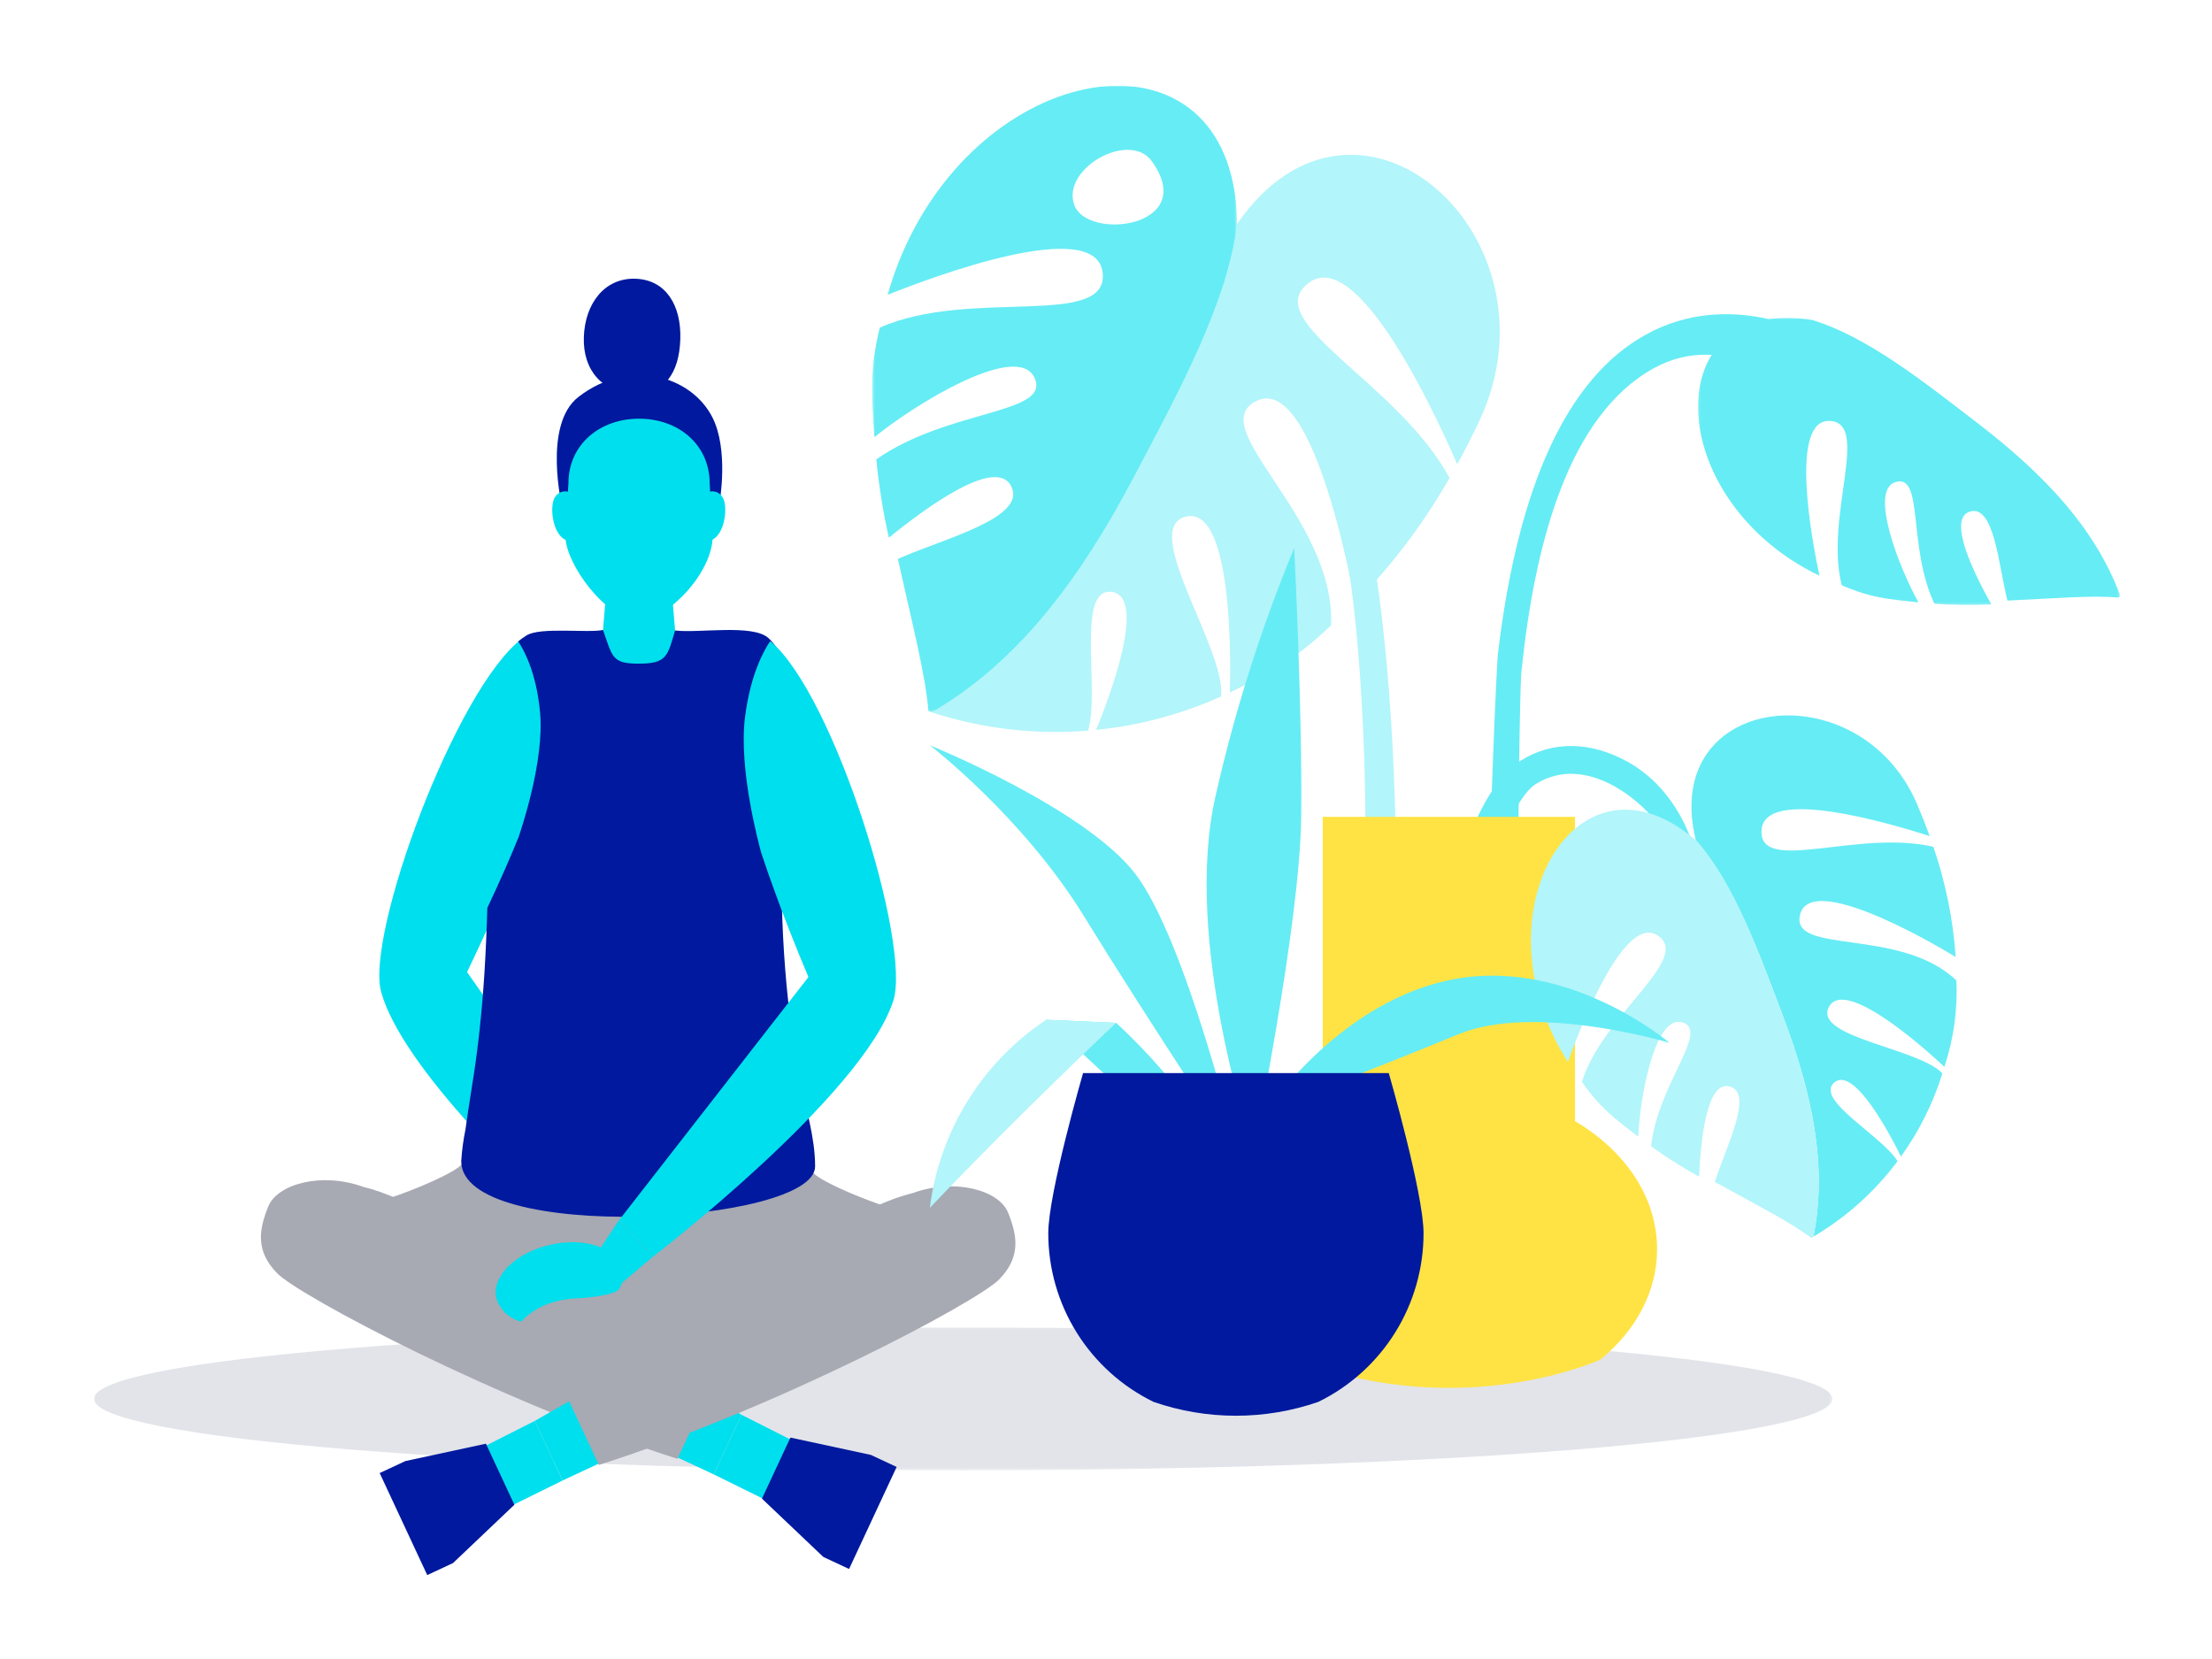 <svg width="800" height="600" viewBox="0 0 800 600" fill="none" xmlns="http://www.w3.org/2000/svg">
<mask id="mask0_612_1527" style="mask-type:luminance" maskUnits="userSpaceOnUse" x="34" y="480" width="629" height="52">
<path fill-rule="evenodd" clip-rule="evenodd" d="M662.692 480.075H34V531.748H662.692V480.075Z" fill="white"/>
</mask>
<g mask="url(#mask0_612_1527)">
<path fill-rule="evenodd" clip-rule="evenodd" d="M34 505.911C34 520.181 174.74 531.748 348.346 531.748C521.952 531.748 662.692 520.181 662.692 505.911C662.692 491.642 521.952 480.075 348.346 480.075C174.74 480.075 34 491.641 34 505.911Z" fill="#E2E4E9"/>
</g>
<path fill-rule="evenodd" clip-rule="evenodd" d="M489.695 468.408C514.287 372.005 505.245 215.771 489.704 171.026C472.787 122.326 450.238 96.812 449.285 95.751L442.395 101.921C442.621 102.168 464.853 127.422 481.126 174.537C496.14 218.003 502.9 382.445 472.346 468.407L489.695 468.408Z" fill="#B2F5FA"/>
<path fill-rule="evenodd" clip-rule="evenodd" d="M547.673 475.955C548.101 463.191 548.88 256.027 550.252 242.764C555.094 196.081 567.358 150.264 598.02 133.227C624.141 118.715 648.802 140.782 649.073 140.937L657.617 122.076C656.332 121.334 625.711 104.085 595.071 121.114C567.016 136.7 549.183 175.111 541.851 235.54C540.127 249.751 533.948 459.008 533.388 475.642L547.673 475.955Z" fill="#66ECF4"/>
<path fill-rule="evenodd" clip-rule="evenodd" d="M511.091 490.579L529.074 491.587C512.409 374.911 541.122 292.528 555.386 283.593C565.886 277.011 576.619 280.355 583.778 284.314C598.966 292.724 609.557 309.923 609.557 320.098L614.606 320.09C614.606 304.956 605.731 284.96 588.651 275.506C575.188 268.052 561.473 267.895 550.042 275.06C521.763 292.778 505.827 393.653 511.091 490.579Z" fill="#66ECF4"/>
<path fill-rule="evenodd" clip-rule="evenodd" d="M527.027 167.899C529.733 162.977 532.359 157.836 534.905 152.476C566.447 85.898 490.97 18.083 447.428 80.961L447.424 81.01C443.888 109.618 426.643 141.175 410.092 172.547C390.454 209.774 368.196 239.497 336.996 257.625C355.216 263.559 374.435 265.808 393.533 264.239C397.882 249.749 389.031 212.519 401.988 214.06C415.346 215.649 400.645 253.709 396.425 263.974C412.046 262.4 427.311 258.317 441.632 251.883C443.417 234.74 412.153 191.171 428.763 186.874C446.868 182.193 444.935 246.121 444.784 250.43C459.091 243.617 468.016 238.866 481.41 226.152C483.003 186.973 435.029 154.658 454.333 145.042C475.73 134.382 490.035 218.022 490.035 218.022C490.039 218.037 490.04 218.052 490.039 218.067C503.361 204.552 514.856 189.351 524.23 172.851C505.573 138.32 455.65 116.467 473.011 102.526C490.541 88.453 518.393 148.055 527.027 167.899Z" fill="#B2F5FA"/>
<mask id="mask1_612_1527" style="mask-type:luminance" maskUnits="userSpaceOnUse" x="315" y="31" width="133" height="227">
<path fill-rule="evenodd" clip-rule="evenodd" d="M447.429 31H315.389V257.627H447.429V31Z" fill="white"/>
</mask>
<g mask="url(#mask1_612_1527)">
<path fill-rule="evenodd" clip-rule="evenodd" d="M416.6 58.342C408.52 47.067 383.882 60.896 388.494 74.06C393.105 87.223 433.716 82.231 416.6 58.342ZM410.095 172.547C390.455 209.773 368.197 239.498 336.997 257.627C336.596 257.489 336.181 257.364 335.785 257.229C334.674 243.822 330.1 226.354 324.726 202.13C341.376 194.743 371.157 187.425 365.813 176.035C360.487 164.669 334.476 183.866 321.465 194.469C319.362 185.125 317.847 175.657 316.93 166.122C343.243 147.77 380.349 149.871 374.12 136.584C367.974 123.485 331.27 145.862 316.239 158.111C315.24 142.798 314.388 134.156 318.179 118.51C350.649 104.009 401.033 119.065 398.794 98.653C396.507 77.824 336.915 100.253 321.032 106.615C323.311 98.503 326.436 90.653 330.355 83.194C364.737 18.019 446.838 10.106 447.399 81L447.43 80.961L447.425 81.01C443.89 109.618 426.644 141.177 410.095 172.547Z" fill="#66ECF4"/>
</g>
<path fill-rule="evenodd" clip-rule="evenodd" d="M448.708 451.791C448.708 467.229 456.461 481.246 469.118 491.666C469.118 491.666 491.2 501.94 524.002 501.94C556.8 501.94 578.881 491.666 578.881 491.666C591.541 481.245 599.314 467.229 599.314 451.791C599.314 432.909 587.666 416.115 569.623 405.479V295.415H478.377V405.479C460.334 416.115 448.708 432.909 448.708 451.791Z" fill="#FFE344"/>
<path fill-rule="evenodd" clip-rule="evenodd" d="M697.891 302.395C696.53 298.601 695.014 294.745 693.342 290.828C672.52 242.238 600.194 250.611 613.321 303.895L613.347 303.923C627.054 319.416 635.831 343.684 644.838 367.488C655.528 395.736 660.938 421.825 655.861 447.218C667.711 440.241 678.052 430.973 686.28 419.956C680.553 410.734 656.329 397.805 663.309 391.57C670.515 385.139 683.995 411.126 687.513 418.274C694.086 409.124 699.143 398.975 702.488 388.217C694.114 379.116 655.831 375.228 661.416 364.25C667.494 352.29 700.958 383.705 703.203 385.836C706.571 375.782 708.044 365.191 707.548 354.6C687.236 335.13 647.066 345.578 651.064 330.63C655.502 314.055 707.272 346.097 707.272 346.097L707.3 346.119C706.362 332.534 703.647 319.131 699.224 306.253C671.798 299.882 636.32 316.346 637.076 300.386C637.835 284.275 683.121 297.61 697.891 302.395Z" fill="#66ECF4"/>
<path fill-rule="evenodd" clip-rule="evenodd" d="M644.839 367.489C655.529 395.734 660.94 421.825 655.863 447.216C655.6 447.371 655.34 447.533 655.072 447.683C647.337 441.909 635.773 436.07 620.189 427.451C624.129 414.989 634.339 395.493 625.679 392.955C617.03 390.421 614.998 413.529 614.52 425.565C608.496 422.256 602.686 418.574 597.123 414.539C599.752 391.665 618.512 372.712 608.407 369.747C598.442 366.83 593.041 397.198 592.486 411.101C583.774 404.362 578.721 400.719 572.113 391.244C579.739 366.895 611.773 346.952 599.733 338.459C587.445 329.794 571.192 372.495 567.069 384.061C563.788 378.982 561.051 373.572 558.902 367.92C540.188 318.464 574.936 270.557 613.33 303.933C613.33 303.92 613.327 303.907 613.32 303.897L613.348 303.925C627.052 319.418 635.831 343.682 644.839 367.489Z" fill="#B2F5FA"/>
<mask id="mask2_612_1527" style="mask-type:luminance" maskUnits="userSpaceOnUse" x="614" y="114" width="153" height="105">
<path fill-rule="evenodd" clip-rule="evenodd" d="M766.757 114.931H614.114V218.797H766.757V114.931Z" fill="white"/>
</mask>
<g mask="url(#mask2_612_1527)">
<path fill-rule="evenodd" clip-rule="evenodd" d="M715.499 153.249C739.433 171.67 757.74 191.031 766.759 215.3C766.615 215.571 766.473 215.845 766.331 216.112C756.715 215.266 743.803 216.368 726.017 217.216C722.822 204.545 721.272 182.593 712.569 184.983C703.881 187.368 714.289 208.098 720.204 218.594C713.338 218.942 706.458 218.859 699.603 218.347C689.831 197.505 695.835 171.52 685.684 174.304C675.672 177.055 687.027 205.738 693.855 217.858C682.902 216.699 676.691 216.249 666.091 211.661C659.789 186.932 676.572 153.139 661.867 152.233C646.858 151.315 655.457 196.189 658.023 208.197C652.564 205.596 647.394 202.43 642.596 198.749C600.696 166.495 605.101 107.475 655.306 115.711L655.278 115.683L655.313 115.696C675.114 121.681 695.334 137.723 715.499 153.249Z" fill="#66ECF4"/>
</g>
<path fill-rule="evenodd" clip-rule="evenodd" d="M458.306 401.484C458.306 401.484 499.707 385.532 527.464 374.054C555.229 362.568 603.786 377.148 603.786 377.148C603.786 377.148 567.985 346.603 526.454 354.022C484.924 361.433 458.306 401.484 458.306 401.484Z" fill="#66ECF4"/>
<path fill-rule="evenodd" clip-rule="evenodd" d="M447.85 418.142C447.85 418.142 428.879 339.245 410.288 315.628C391.689 292.005 336.283 269.527 336.283 269.527C336.283 269.527 369.973 295.42 392.066 331.415C414.148 367.394 447.85 418.142 447.85 418.142Z" fill="#66ECF4"/>
<path fill-rule="evenodd" clip-rule="evenodd" d="M453.375 415.99C453.375 415.99 470.095 334.503 470.582 295.77C471.071 257.026 468.058 198.239 468.058 198.239C456.088 227.162 446.599 257.052 439.694 287.584C427.389 340.579 453.375 415.99 453.375 415.99Z" fill="#66ECF4"/>
<path fill-rule="evenodd" clip-rule="evenodd" d="M442.213 429.063C442.686 404.922 403.667 369.932 403.667 369.932L378.357 368.816C378.357 368.816 417.957 405.369 442.213 429.063Z" fill="#66ECF4"/>
<path fill-rule="evenodd" clip-rule="evenodd" d="M514.846 446.026C514.849 458.735 511.283 471.19 504.553 481.971C497.824 492.753 488.203 501.428 476.785 507.009C457.484 513.691 436.498 513.692 417.197 507.013C405.776 501.433 396.152 492.758 389.421 481.976C382.689 471.193 379.122 458.737 379.124 446.026C379.124 431.542 391.702 388.098 391.702 388.098H502.268C502.268 388.098 514.846 431.542 514.846 446.026Z" fill="#00199E"/>
<path fill-rule="evenodd" clip-rule="evenodd" d="M137.838 358.703C141.642 372.494 155.117 390.392 170.096 407.018C170.286 405.733 170.475 404.472 170.689 403.213C172.974 388.952 174.451 374.708 175.419 360.837L168.923 351.563C171.731 345.735 174.343 340.142 176.76 334.781C179.03 329.731 181.147 324.881 183.11 320.231C184.868 316.009 186.548 311.962 188.024 308.065L188.179 307.764C188.191 307.665 188.227 307.57 188.282 307.487C189.246 304.468 198.037 277.728 196.585 258.813C195.399 243.054 190.845 234.176 188.955 231.079C188.93 231.028 188.881 230.952 188.856 230.901C164.778 249.088 132.16 338.029 137.838 358.703Z" fill="#00DFED"/>
<path fill-rule="evenodd" clip-rule="evenodd" d="M171.82 407.194C187.653 424.135 204.454 440.144 222.139 455.141L234.936 442.473L176.694 360.963C175.861 374.843 174.521 389.101 172.379 403.384C172.177 404.646 171.996 405.907 171.82 407.194Z" fill="#D17875"/>
<path fill-rule="evenodd" clip-rule="evenodd" d="M260.242 181.703C260.242 181.703 263.686 162.6 257.572 150.79C249.882 135.937 227.698 129.277 209.203 143.555C196.129 153.649 203.359 183.596 203.359 183.596L241.946 167.193L260.242 181.703Z" fill="#00199E"/>
<path fill-rule="evenodd" clip-rule="evenodd" d="M217.332 237.166L231.114 250.27L244.898 237.166L242.472 207.477H219.755L217.332 237.166Z" fill="#00DFED"/>
<path fill-rule="evenodd" clip-rule="evenodd" d="M205.577 174.84C205.577 160.688 217.008 151.421 231.114 151.421C245.219 151.421 256.659 160.688 256.659 174.84C256.659 174.84 257.769 192.901 257.769 193.774C257.769 207.224 241.303 224.288 231.116 224.288C219.356 224.288 204.464 203.966 204.464 193.774C204.464 192.901 205.577 174.84 205.577 174.84Z" fill="#00DFED"/>
<path fill-rule="evenodd" clip-rule="evenodd" d="M255.401 178.345C256.339 177.759 257.469 177.563 258.55 177.798C259.63 178.033 260.577 178.68 261.188 179.601C263.711 182.965 262.03 195.583 255.722 195.583C249.413 195.583 255.401 178.345 255.401 178.345Z" fill="#00DFED"/>
<path fill-rule="evenodd" clip-rule="evenodd" d="M206.634 178.345C205.696 177.759 204.567 177.563 203.486 177.798C202.405 178.033 201.459 178.68 200.848 179.601C198.324 182.965 200.005 195.583 206.314 195.583C212.623 195.583 206.634 178.345 206.634 178.345Z" fill="#00DFED"/>
<path fill-rule="evenodd" clip-rule="evenodd" d="M211.154 121.92C210.747 134.119 218.121 141.984 229.215 142.355C240.315 142.723 245.638 134.926 246.041 122.727C246.45 110.529 240.9 101.177 229.808 100.808C218.707 100.437 211.557 109.724 211.154 121.92Z" fill="#00199E"/>
<path fill-rule="evenodd" clip-rule="evenodd" d="M333.974 438.919C329.552 441.064 297.764 428.512 294.178 424.223L166.809 421.273C163.308 425.46 132.269 437.836 127.952 435.744L231.342 500.124L333.974 438.919Z" fill="#A7A9B3"/>
<path fill-rule="evenodd" clip-rule="evenodd" d="M258.133 533.228L268.186 511.677L255.41 504.388L244.853 527.036L258.133 533.228Z" fill="#00DFED"/>
<path fill-rule="evenodd" clip-rule="evenodd" d="M131.382 429.246C163.812 436.991 218.721 485.019 256.345 503.324L245.027 527.602C180.096 506.892 108.149 468.627 100.218 460.479C92.286 452.33 93.695 444.638 96.999 436.396C100.302 428.153 116.38 423.814 131.382 429.246Z" fill="#A7A9B3"/>
<path fill-rule="evenodd" clip-rule="evenodd" d="M298.017 526.744L281.953 544.978L258.132 533.225L268.185 511.679L298.017 526.744Z" fill="#00DFED"/>
<path fill-rule="evenodd" clip-rule="evenodd" d="M324.288 530.536L307.083 567.436L297.77 563.093L275.57 542.002L285.863 519.92L314.977 526.193L324.288 530.536Z" fill="#00199E"/>
<path fill-rule="evenodd" clip-rule="evenodd" d="M203.47 535.44L193.419 513.89L206.193 506.601L216.753 529.248L203.47 535.44Z" fill="#00DFED"/>
<path fill-rule="evenodd" clip-rule="evenodd" d="M330.22 431.46C297.791 439.205 242.882 487.233 205.257 505.538L216.575 529.816C281.507 509.106 353.454 470.841 361.385 462.693C369.317 454.544 367.907 446.852 364.604 438.609C361.301 430.367 345.222 426.028 330.22 431.46Z" fill="#A7A9B3"/>
<path fill-rule="evenodd" clip-rule="evenodd" d="M163.587 528.957L179.651 547.193L203.472 535.441L193.416 513.892L163.587 528.957Z" fill="#00DFED"/>
<path fill-rule="evenodd" clip-rule="evenodd" d="M137.313 532.749L154.518 569.649L163.835 565.306L186.034 544.215L175.739 522.133L146.627 528.408L137.313 532.749Z" fill="#00199E"/>
<path fill-rule="evenodd" clip-rule="evenodd" d="M294.795 421.841C294.795 411.446 291.492 401.196 289.447 390.942C289.12 389.324 288.817 387.71 288.514 386.091C276.777 321.595 286.621 259.533 283.543 239.785C282.497 236.373 280.585 233.29 277.992 230.837L277.967 230.812C272.416 225.589 252.757 229.078 244.152 228.026C241.427 237.257 241.2 240.02 231.004 240.02C221.286 240.02 221.564 237.676 218.084 227.839C212.507 229.008 195.42 226.689 190.426 229.805C190.423 229.805 190.42 229.806 190.417 229.807C190.414 229.808 190.411 229.81 190.409 229.812C190.406 229.815 190.405 229.817 190.403 229.82C190.402 229.823 190.401 229.826 190.401 229.83C189.355 230.472 188.359 231.192 187.421 231.984C189.342 234.841 193.985 243.04 195.322 257.659C196.96 275.207 188.433 300.112 187.497 302.923C187.442 302.999 187.407 303.088 187.396 303.181L187.247 303.461C185.808 307.092 184.166 310.865 182.45 314.799C180.534 319.134 178.466 323.656 176.244 328.365C176.017 336.236 175.689 344.319 175.159 352.566C174.327 365.451 172.986 378.687 170.844 391.948C170.642 393.119 170.463 394.29 170.286 395.486C169.607 399.795 168.951 404.132 168.346 408.464C167.569 412.252 167.056 416.089 166.812 419.947C166.812 449.884 294.795 442.899 294.795 421.841Z" fill="#00199E"/>
<path fill-rule="evenodd" clip-rule="evenodd" d="M223.85 441.35L236.11 454.533C236.11 454.533 311.611 396.67 323.033 362.084C329.758 341.726 301.732 251.24 278.588 231.851C276.626 234.674 271.474 243.327 269.451 259.333C267.058 278.151 274.452 305.304 275.286 308.368C275.322 308.46 275.352 308.554 275.375 308.65L275.491 308.958C276.79 312.926 278.239 317.052 279.803 321.359C283.318 331.127 287.509 341.798 292.376 353.372L223.85 441.35Z" fill="#00DFED"/>
<path fill-rule="evenodd" clip-rule="evenodd" d="M223.837 441.341L213.15 457.42L222.831 465.769L236.116 454.528L223.837 441.341Z" fill="#00DFED"/>
<path fill-rule="evenodd" clip-rule="evenodd" d="M199.046 450.172C211.618 447.323 223.249 451.345 225.019 459.158C225.505 461.491 225.161 463.921 224.047 466.028C222.942 468.281 212.667 469.452 208.224 469.587C205.741 469.674 203.278 470.06 200.887 470.738C196.133 471.911 191.817 474.429 188.456 477.99C186.356 477.463 184.428 476.403 182.857 474.914C181.287 473.424 180.126 471.555 179.489 469.486C177.716 461.667 186.475 453.019 199.046 450.172Z" fill="#00DFED"/>
<path fill-rule="evenodd" clip-rule="evenodd" d="M336.281 436.862C368.164 403.276 403.665 369.932 403.665 369.932L378.356 368.816C366.865 376.469 357.159 386.508 349.898 398.251C342.637 409.993 337.993 423.162 336.281 436.862Z" fill="#B2F5FA"/>
</svg>
